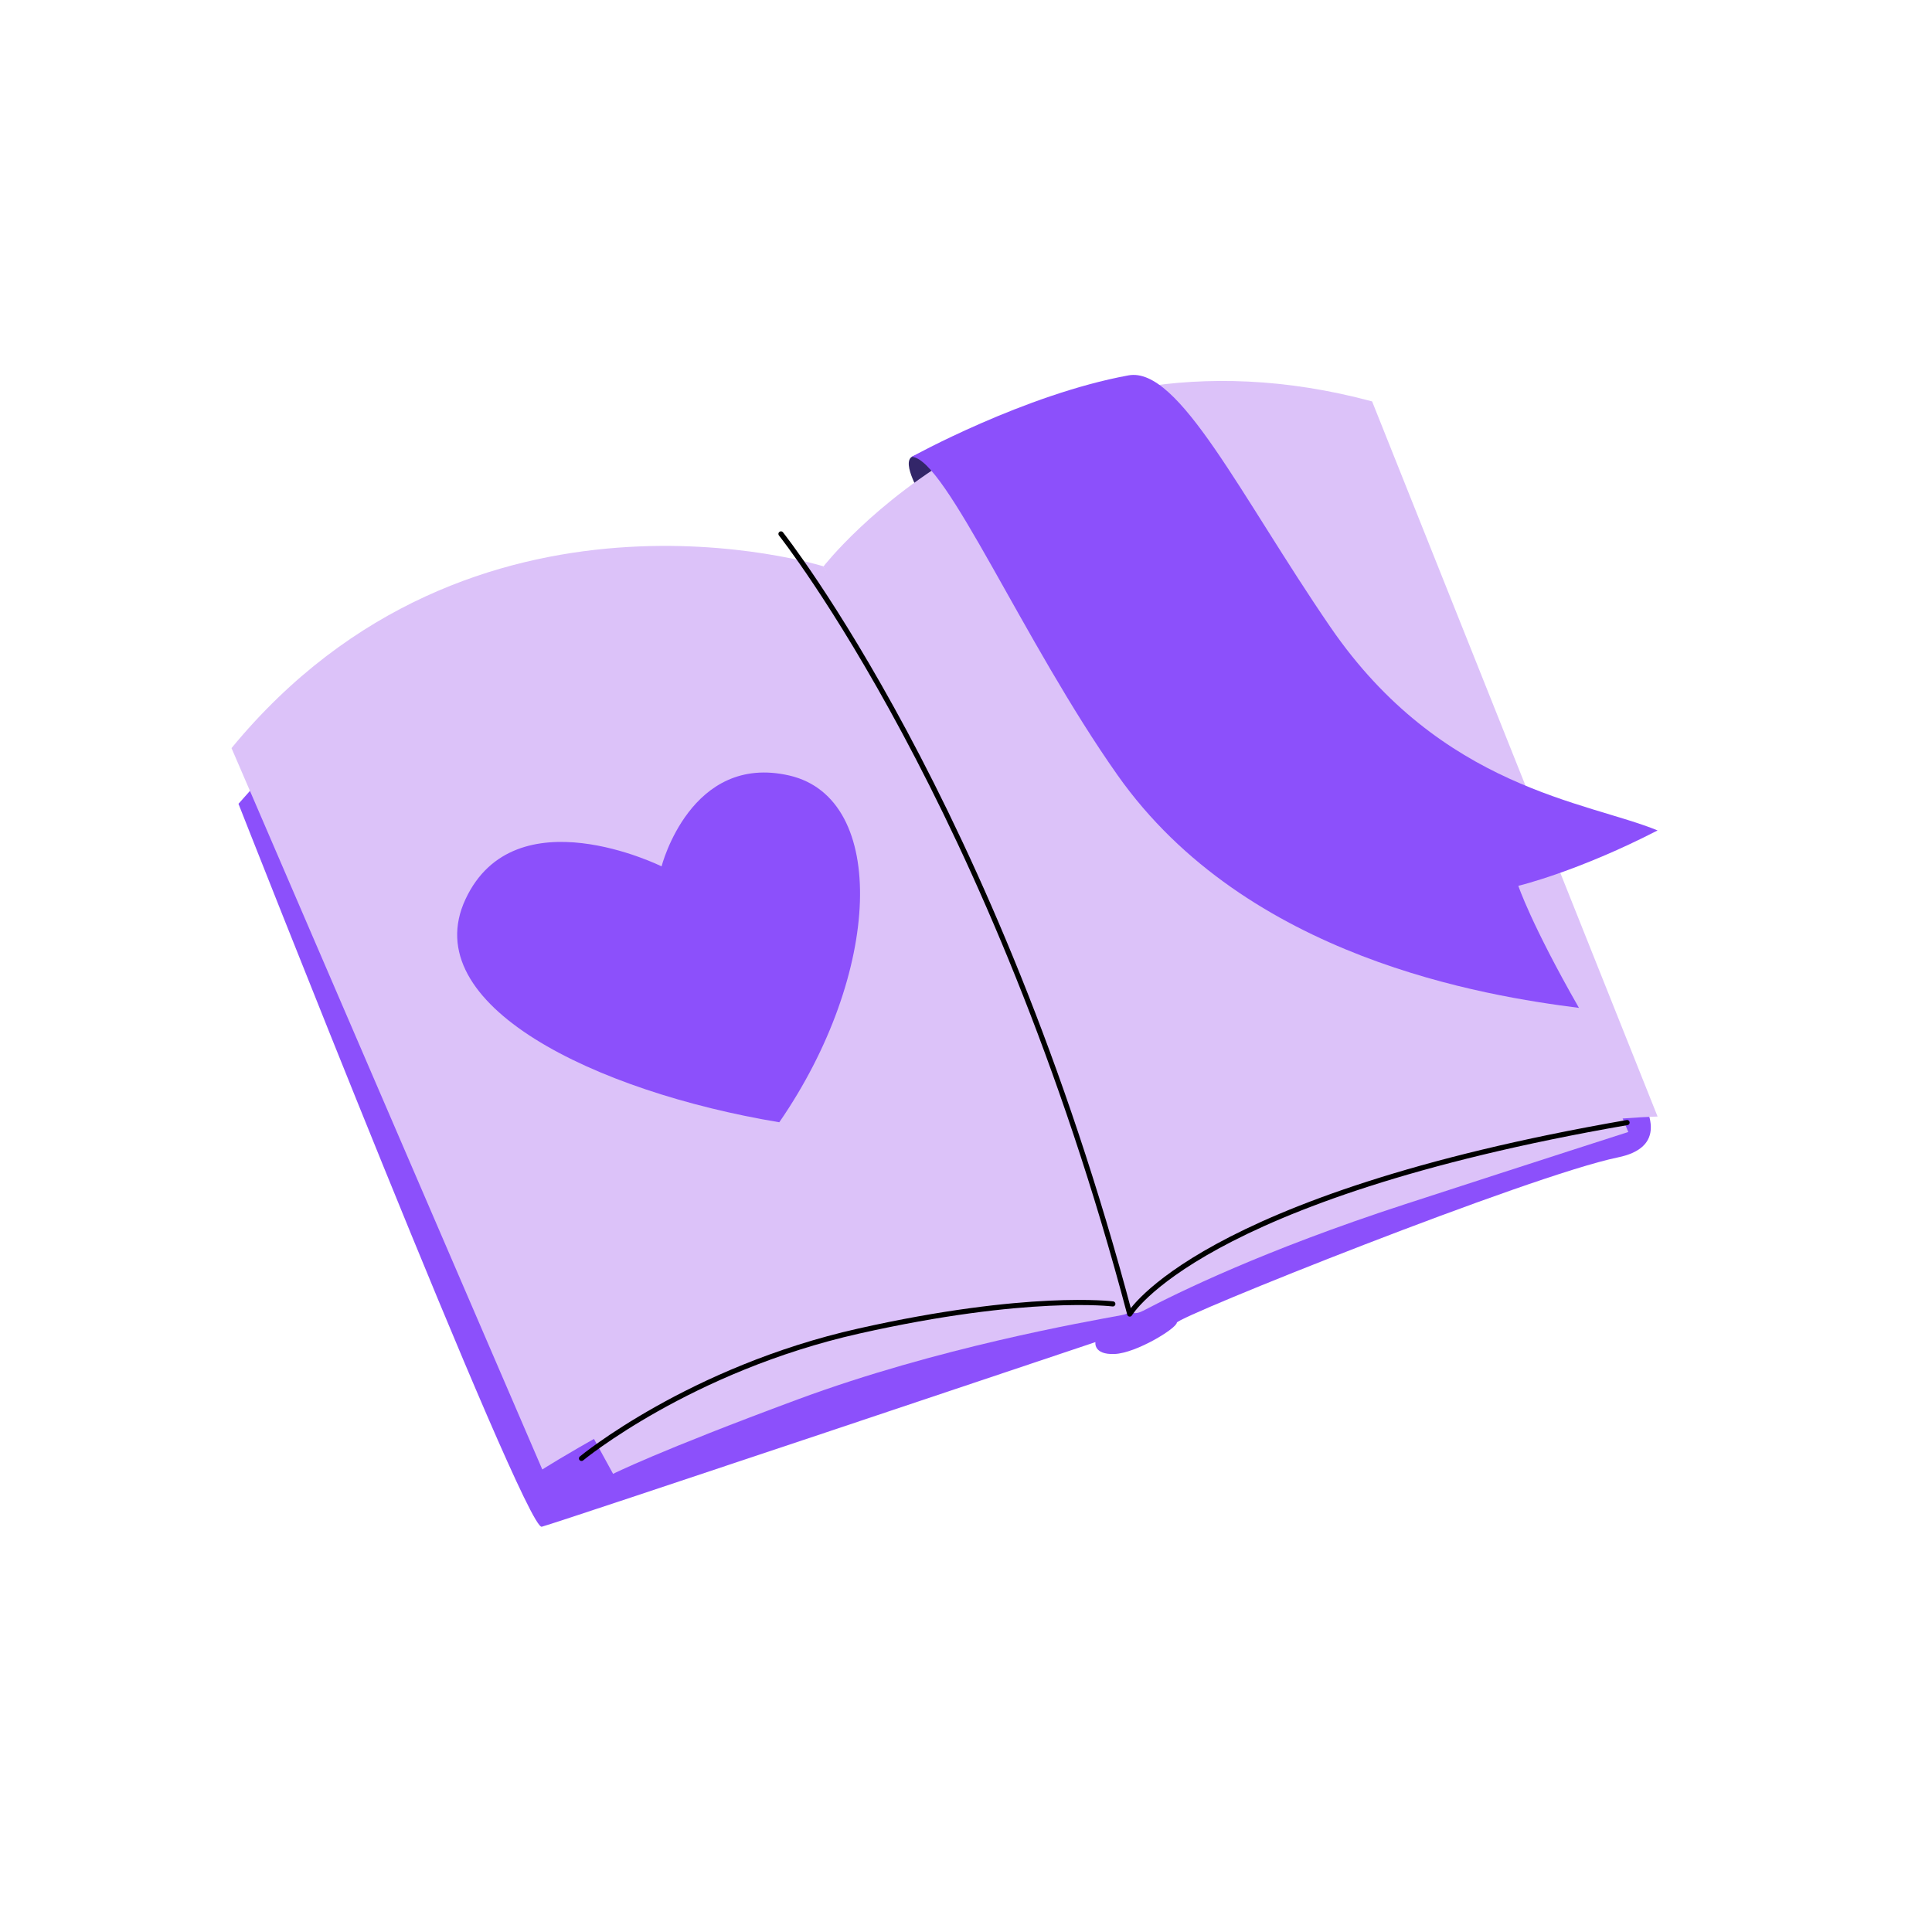 <svg xmlns="http://www.w3.org/2000/svg" width="600" height="600" fill="none" viewBox="0 0 600 600"><path fill="#8C50FB" d="M74.061 249.632C74.061 249.632 162.911 475.539 168.253 474.14C173.596 472.74 340.196 416.804 340.196 416.804C340.196 416.804 339.464 420.779 346.174 420.493C352.884 420.207 365.286 412.607 365.477 410.762C365.668 408.918 474.964 365.097 502.471 359.437C529.978 353.777 493.186 321.563 493.186 321.563L220.024 383.446L88.053 233.891"/><path fill="#332669" d="M286.167 154.041C286.167 154.041 279.807 143.801 283.241 141.829C286.676 139.858 308.045 140.367 308.045 140.367L286.167 154.041Z"/><path fill="#DCC2F9" d="M505.685 351.547L493.156 321.592L426.344 343.756L355.144 386.941C355.144 386.941 344.65 412.508 355.08 407.038C365.511 401.569 392.413 388.276 436.393 373.966C480.372 359.656 505.685 351.547 505.685 351.547Z"/><path fill="#DCC2F9" d="M190.386 457.696L178.461 435.913L255.29 402.3L336.889 392.347C336.889 392.347 359.785 406.307 348.305 408.437C336.825 410.568 291.16 418.518 247.721 434.609C204.283 450.7 190.386 457.728 190.386 457.728V457.696Z"/><path fill="#DCC2F9" d="M71.9 232.332L168.413 456.363C168.413 456.363 286.868 380.584 352.217 407.232C301.465 252.525 255.736 175.887 255.736 175.887C255.736 175.887 146.567 141.607 71.9 232.332Z"/><path fill="#DCC2F9" d="M426.119 124.657L514.777 346.748C514.777 346.748 393.746 349.706 350.816 408.091C292.463 250.267 255.734 175.919 255.734 175.919C255.734 175.919 317.903 95.56 426.119 124.657Z"/><path stroke="#000" stroke-linecap="round" stroke-linejoin="round" stroke-width="1.59" d="M242.539 165.807C242.539 165.807 308.842 249.282 350.85 408.091C350.85 408.091 372.092 371.743 505.302 348.625"/><path stroke="#000" stroke-linecap="round" stroke-linejoin="round" stroke-width="1.59" d="M180.592 452.928C180.592 452.928 214.204 425.167 266.706 413.369C319.208 401.571 345.602 404.942 345.602 404.942"/><path fill="#8C50FB" d="M283.212 141.829C283.212 141.829 318.192 122.494 350.437 116.579C366.115 113.717 385.258 154.04 413.147 194.712C447.65 245.02 492.965 248.931 514.78 257.899C489.912 270.714 471.532 275.102 471.532 275.102C471.532 275.102 475.475 286.964 490.357 313.008C461.451 309.319 387.262 297.712 347.066 240.727C317.906 199.418 293.706 142.528 283.244 141.892L283.212 141.829Z"/><path fill="#8C50FB" d="M205.457 269.059C205.457 269.059 159.876 246.439 144.557 279.275C129.238 312.11 184.774 338.993 242.017 348.532C273.814 302.422 275.925 248.009 245.195 240.86C214.482 233.738 205.457 269.059 205.457 269.059Z"/></svg>